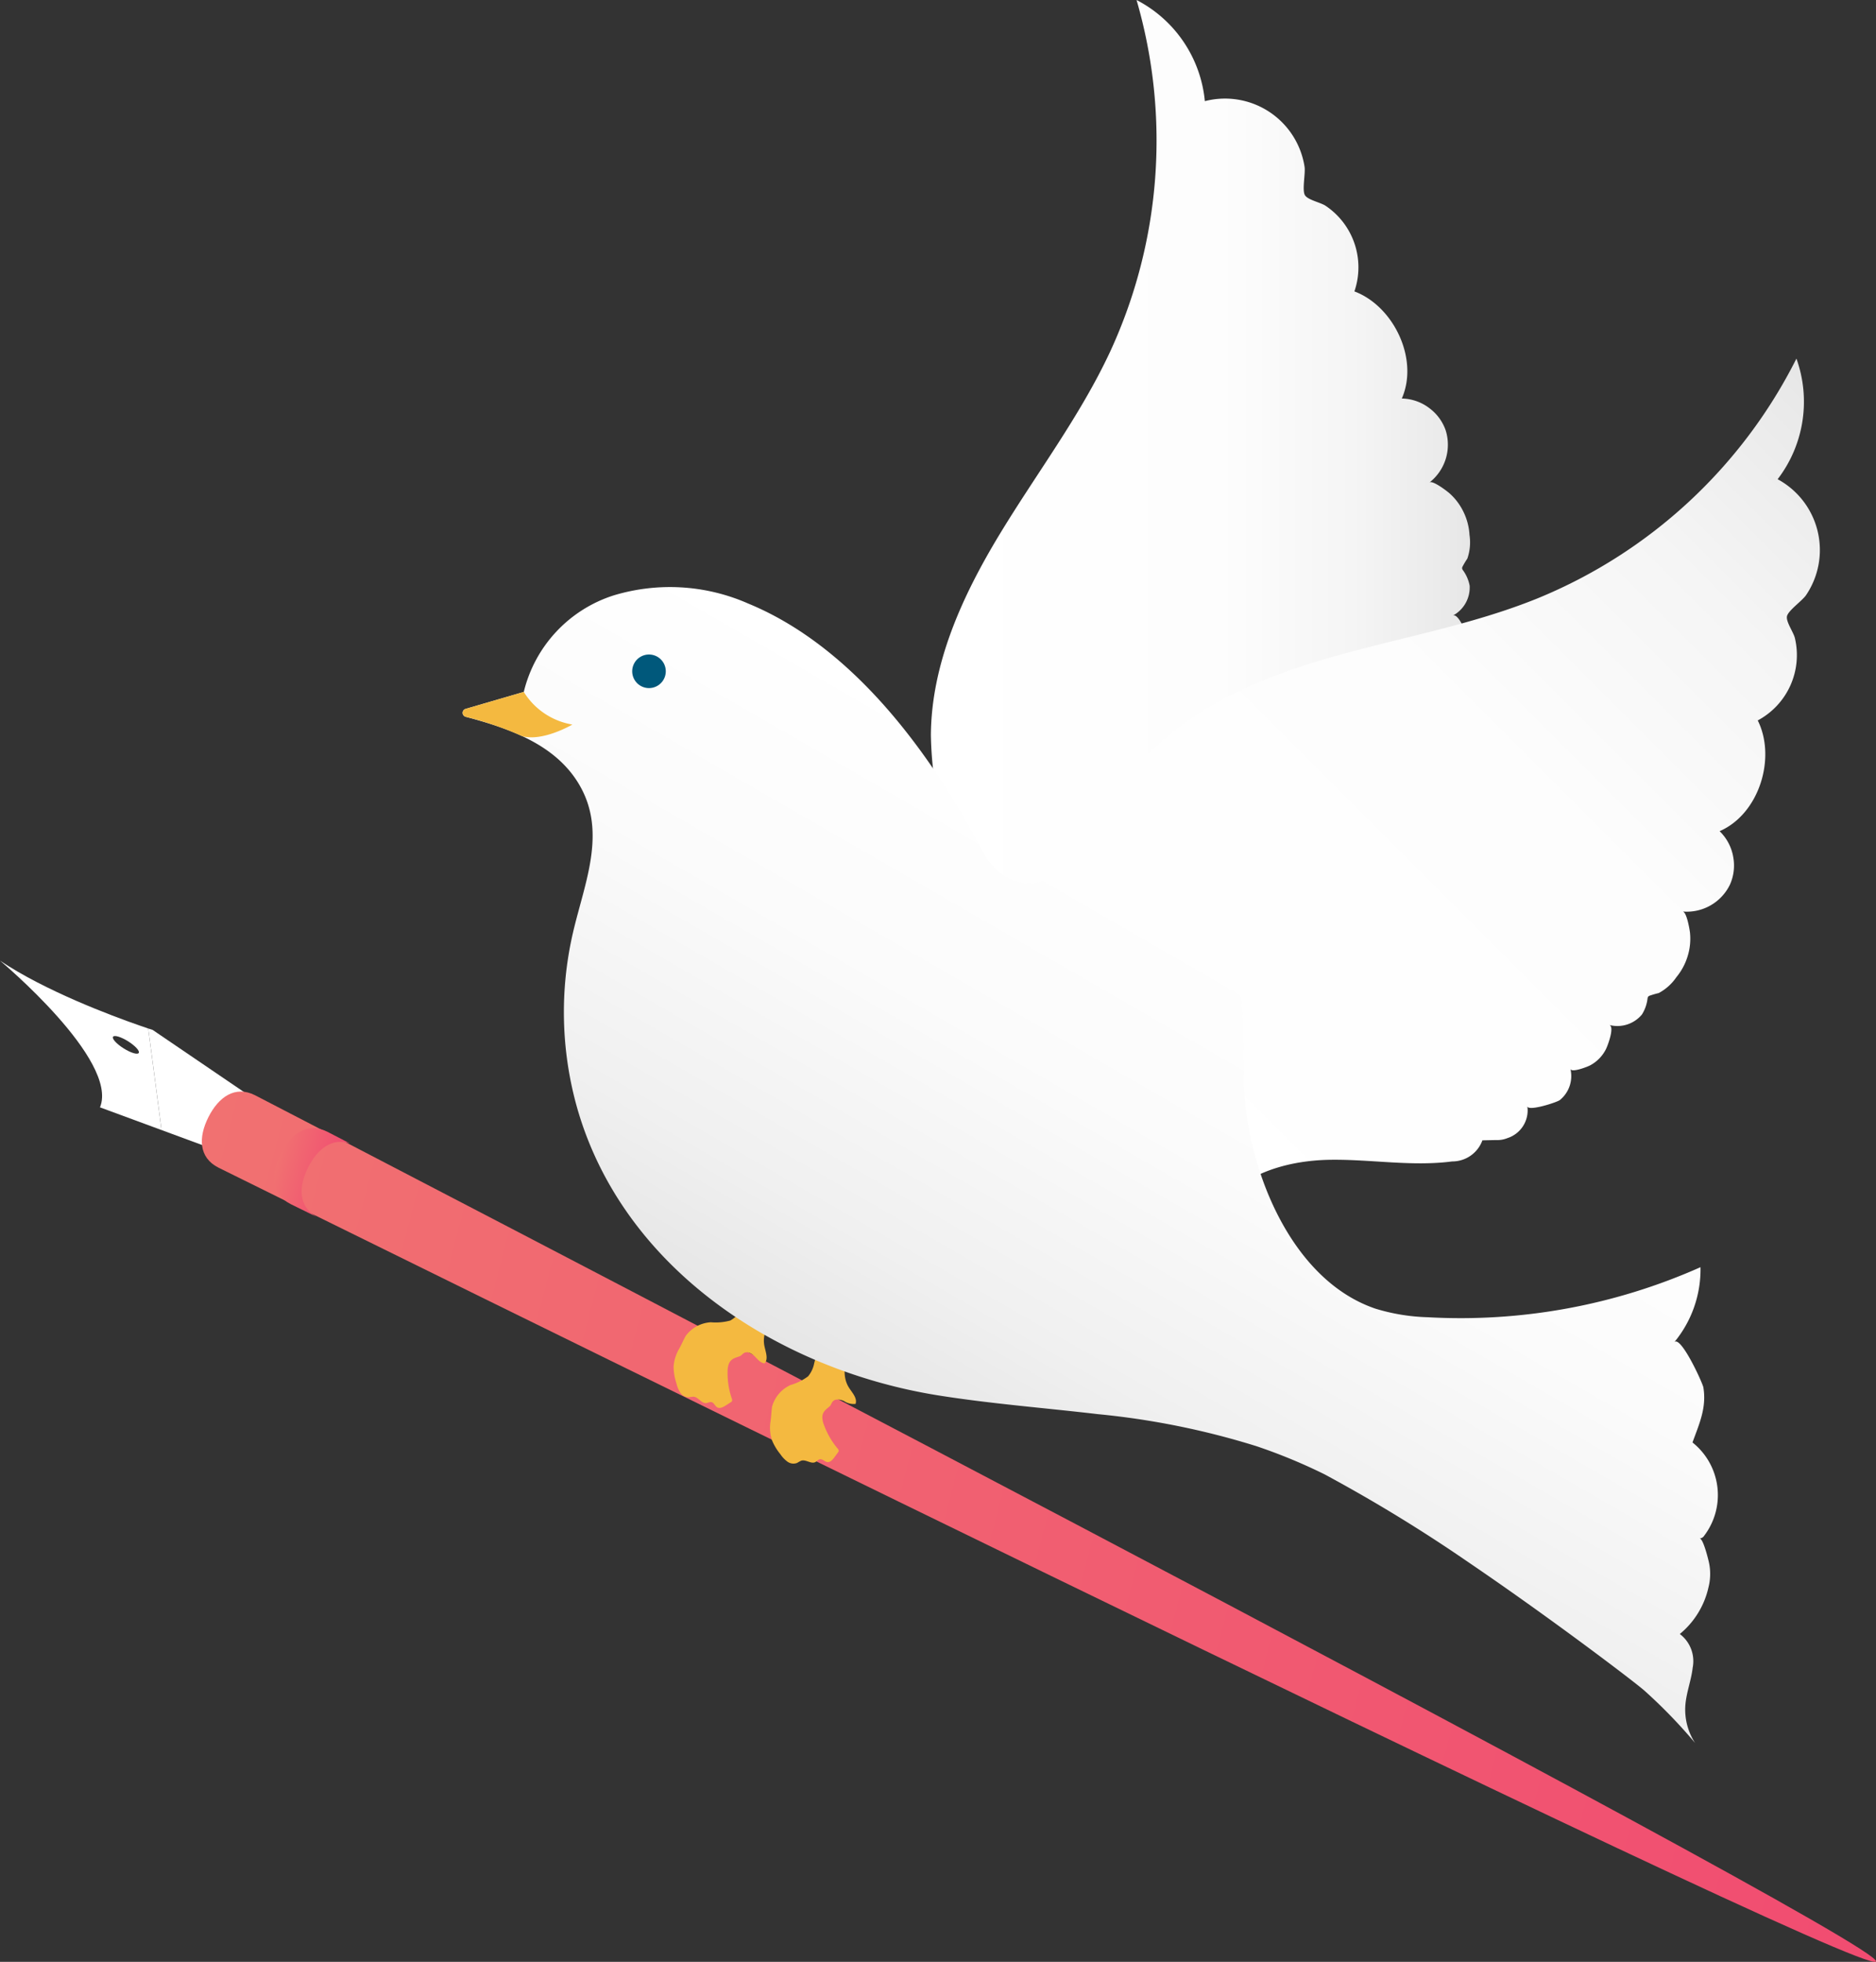 <svg xmlns="http://www.w3.org/2000/svg" xmlns:xlink="http://www.w3.org/1999/xlink" viewBox="0 0 179.64 187.817"><rect x="0" y="0" width="179.64" height="187.817" fill="#333333" stroke="none"/><defs><style>.cls-1{isolation:isolate;}.cls-2{fill:none;}.cls-3{fill:#fff;}.cls-4{fill:url(#linear-gradient);}.cls-5{mix-blend-mode:multiply;fill:url(#linear-gradient-2);}.cls-6{fill:#f4b940;}.cls-7{fill:url(#linear-gradient-3);}.cls-8{fill:url(#linear-gradient-4);}.cls-9{fill:url(#linear-gradient-5);}.cls-10{fill:#00587b;}</style><linearGradient id="linear-gradient" x1="91.136" y1="155.516" x2="266.14" y2="155.516" gradientTransform="translate(-33.804 -49.525) rotate(14.526)" gradientUnits="userSpaceOnUse"><stop offset="0" stop-color="#f17171"/><stop offset="1" stop-color="#f14c71"/></linearGradient><linearGradient id="linear-gradient-2" x1="98.725" y1="140.512" x2="105.029" y2="140.512" xlink:href="#linear-gradient"/><linearGradient id="linear-gradient-3" x1="89.138" y1="50.531" x2="140.752" y2="50.531" gradientUnits="userSpaceOnUse"><stop offset="0" stop-color="#fff"/><stop offset="0.537" stop-color="#fdfdfd"/><stop offset="0.784" stop-color="#f5f5f5"/><stop offset="0.971" stop-color="#e9e9e9"/><stop offset="1" stop-color="#e6e6e6"/></linearGradient><linearGradient id="linear-gradient-4" x1="106.793" y1="111.644" x2="178.062" y2="40.374" xlink:href="#linear-gradient-3"/><linearGradient id="linear-gradient-5" x1="121.375" y1="86.207" x2="91.327" y2="138.252" gradientUnits="userSpaceOnUse"><stop offset="0" stop-color="#fff"/><stop offset="0.406" stop-color="#fbfbfb"/><stop offset="0.785" stop-color="#f0f0f0"/><stop offset="1" stop-color="#e6e6e6"/></linearGradient></defs><title>Ресурс 1</title><g class="cls-1"><g id="Слой_2" data-name="Слой 2"><g id="Artwork"><path class="cls-2" d="M12.269,99.69c.68.428,1.136.926,1.018,1.114s-.764-.008-1.444-.436-1.136-.926-1.018-1.113S11.589,99.263,12.269,99.69Z"/><path class="cls-3" d="M16.845,100.113,15.12,98.94l-.495-.337s-.153-.049-.428-.141l1.272,9.723.905.334,1.651.609,4.539,1.674,2.005-5.436Z"/><path class="cls-3" d="M13.334,98.167C10.645,97.23,4.323,94.865,0,91.966c0,0,11.413,9.523,9.575,14.046l5.028,1.854.865.319-1.272-9.723C13.981,98.39,13.688,98.291,13.334,98.167Zm-1.492,2.201c-.68-.428-1.136-.926-1.018-1.113s.764.008,1.444.435,1.136.926,1.018,1.114S12.523,100.796,11.843,100.368Z"/><path class="cls-4" d="M24.417,104.85c-1.915-.965-3.496.185-4.461,2.101s-.949,3.87.967,4.835,157.748,77.911,158.713,75.996S26.333,105.816,24.417,104.85Z"/><path class="cls-5" d="M26.889,110.451c.965-1.915,2.546-3.066,4.461-2.101.133.067.88.453,2.15,1.111-1.703-.57-3.106.537-3.991,2.293-.927,1.84-.944,3.715.755,4.715-1.428-.699-2.268-1.112-2.409-1.183C25.94,114.322,25.924,112.367,26.889,110.451Z"/><path class="cls-6" d="M70.814,129.848c.172-.061.28-.234.44-.322.342-.189.76.062,1.032.342s.548.623.937.655c.379-.461.072-1.134-.036-1.721-.252-1.365.689-2.635,1.573-3.706l-2.672-1.287q-.559.838-1.154,1.651a2.781,2.781,0,0,1-.999.959,5.271,5.271,0,0,1-1.863.168,3.209,3.209,0,0,0-2.409,1.303c-.218.395-.402.821-.621,1.222a3.913,3.913,0,0,0-.54,1.707,5.241,5.241,0,0,0,.269,1.608,2.814,2.814,0,0,0,.371.897.98.98,0,0,0,.822.445,3.436,3.436,0,0,1,.444-.057c.464.029.751.658,1.213.614.172-.016.335-.13.504-.094.247.052.332.374.55.501.249.144.558-.014.801-.169l.495-.316a.318.318,0,0,0,.119-.109.329.329,0,0,0-.017-.255,7.47,7.47,0,0,1-.4-2.604,2.02,2.02,0,0,1,.111-.696C69.987,130.079,70.368,130.006,70.814,129.848Z"/><path class="cls-6" d="M79.437,134.643c.139-.119.177-.319.294-.46.25-.3.731-.216,1.086-.054a1.659,1.659,0,0,0,1.11.272c.187-.567-.343-1.083-.655-1.591-.728-1.182-.31-2.706.128-4.024l-2.956-.235q-.218.983-.479,1.957a2.78,2.78,0,0,1-.585,1.255,5.27,5.27,0,0,1-1.676.83,3.209,3.209,0,0,0-1.776,2.086c-.061.447-.078.91-.138,1.364a3.912,3.912,0,0,0,.113,1.786,5.241,5.241,0,0,0,.832,1.402,2.815,2.815,0,0,0,.67.703.98.98,0,0,0,.927.118,3.447,3.447,0,0,1,.393-.214c.443-.14.938.343,1.353.134.154-.077.266-.242.436-.27.249-.041.444.229.694.268.284.044.516-.215.686-.447l.348-.474a.317.317,0,0,0,.072-.144.328.328,0,0,0-.108-.232,7.47,7.47,0,0,1-1.314-2.283,2.021,2.021,0,0,1-.148-.689C78.749,135.158,79.078,134.953,79.437,134.643Z"/><path class="cls-7" d="M136.912,39.105a4.462,4.462,0,0,1,1.529,2.117,4.59,4.59,0,0,1-1.56,4.969c.309-.232,1.67.82,1.895,1.015a5.639,5.639,0,0,1,1.366,1.806,5.766,5.766,0,0,1,.573,2.196,4.756,4.756,0,0,1-.205,2.266,8.353,8.353,0,0,0-.469.784.337.337,0,0,0-.035.131.382.382,0,0,0,.082.202,3.665,3.665,0,0,1,.642,1.481,3.056,3.056,0,0,1-1.61,2.864c.503-.253,1.23,1.535,1.334,1.878a3.578,3.578,0,0,1-.052,2.226c-.087.242-.813,1.767-1.159,1.5a2.954,2.954,0,0,1,1.304,2.88c-.049.346-1.48,2.902-1.879,2.554.086.075.172.15.253.23a2.793,2.793,0,0,1,.422,3.312,2.533,2.533,0,0,1-.666.868l-.94.912a3.066,3.066,0,0,1-.746,3.448c-2.476,2.989-5.817,5.121-8.627,7.798-3.272,3.118-5.778,7.493-4.639,12.13-3.98,1.614-8.389,3.248-12.458,1.875-1.124-.379-2.166-.977-3.299-1.328-1.064-.33-2.184-.435-3.267-.696-3.869-.933-6.729-3.975-8.983-7.085a34.921,34.921,0,0,1-4.946-10.98A35.927,35.927,0,0,1,89.139,70.38c.042-6.838,3.01-13.324,6.55-19.175s7.722-11.341,10.614-17.537A48.187,48.187,0,0,0,108.832,0a12.198,12.198,0,0,1,6.541,9.684,7.708,7.708,0,0,1,9.546,6.271c.104.637-.255,2.256.039,2.734.281.458,1.496.692,1.974,1.011a7.09,7.09,0,0,1,2.761,8.198c3.748,1.405,6.202,6.47,4.54,10.254A4.495,4.495,0,0,1,136.912,39.105Z"/><path class="cls-8" d="M165.977,82.093a4.463,4.463,0,0,1-.321,2.592,4.59,4.59,0,0,1-4.525,2.579c.384.04.666,1.737.698,2.034a5.64,5.64,0,0,1-.229,2.253,5.769,5.769,0,0,1-1.075,1.999,4.754,4.754,0,0,1-1.693,1.521,8.361,8.361,0,0,0-.877.255.337.337,0,0,0-.115.072.382.382,0,0,0-.077.203,3.665,3.665,0,0,1-.537,1.522,3.057,3.057,0,0,1-3.129,1.002c.54.157-.144,1.961-.301,2.284a3.578,3.578,0,0,1-1.553,1.595c-.228.118-1.798.741-1.87.31a2.954,2.954,0,0,1-1.004,2.998c-.271.221-3.059,1.119-3.115.593.012.114.024.227.029.341a2.793,2.793,0,0,1-1.945,2.714,2.534,2.534,0,0,1-1.079.182l-1.309.028a3.066,3.066,0,0,1-2.893,2.019c-3.848.504-7.747-.207-11.628-.158-4.519.057-9.333,1.557-11.655,5.729-4.015-1.526-8.357-3.329-10.403-7.106-.565-1.043-.922-2.19-1.513-3.218-.555-.966-1.304-1.805-1.92-2.733-2.2-3.317-2.224-7.492-1.759-11.305a34.922,34.922,0,0,1,3.849-11.411,35.928,35.928,0,0,1,5.661-8.496c4.685-4.982,11.274-7.713,17.85-9.59s13.376-3.054,19.713-5.625A48.187,48.187,0,0,0,172.02,34.331a12.199,12.199,0,0,1-1.799,11.547A7.708,7.708,0,0,1,172.947,56.97c-.357.537-1.722,1.48-1.833,2.03-.106.526.625,1.526.759,2.084a7.09,7.09,0,0,1-3.557,7.886c1.79,3.581.14,8.961-3.652,10.603A4.496,4.496,0,0,1,165.977,82.093Z"/><path class="cls-9" d="M105.146,135.385c-5.087-.597-10.213-.99-15.256-1.79-15.26-2.422-30.266-12.095-34.649-27.618a33.73,33.73,0,0,1-.389-16.628c1.132-4.93,3.493-10.048.257-14.793-2.322-3.404-6.467-4.865-10.514-5.932a.394.394,0,0,1-.008-.76l5.569-1.624a12.883,12.883,0,0,1,8.583-9.232,18.591,18.591,0,0,1,12.895.767C81.778,61.95,89.216,72.245,94.096,81.494a6.362,6.362,0,0,0,1.558,1.968c3.356,2.76,6.801-.461,10.201-1.828,2.85,1.807,6.539,2.925,9.154,5.01,2.343,1.869,3.372,5.249,3.767,8.099a88.8,88.8,0,0,1,.342,9.12c.274,7.88,4.394,18.628,12.58,21.418a18.835,18.835,0,0,0,5.023.824,56.465,56.465,0,0,0,26.113-4.791,10.913,10.913,0,0,1-2.518,7.19c.607-.726,2.722,3.889,2.793,4.319.323,1.948-.395,3.492-1.042,5.271a6.433,6.433,0,0,1,1.12,8.929.553.553,0,0,1-.431.261c.35.033.826,2.016.895,2.332a5.201,5.201,0,0,1-.055,2.358,8.047,8.047,0,0,1-2.743,4.457,3.253,3.253,0,0,1,1.232,3.229c-.136,1.212-.608,2.372-.7,3.588a5.85,5.85,0,0,0,.932,3.616,49.424,49.424,0,0,0-4.854-5.013c-1.006-.886-9.147-7.063-16.943-12.352a147.864,147.864,0,0,0-13.697-8.361,52.921,52.921,0,0,0-6.515-2.69A75.166,75.166,0,0,0,105.146,135.385Z"/><path class="cls-6" d="M44.587,67.864l5.569-1.624a6.782,6.782,0,0,0,4.654,3.125s-2.803,1.648-4.788,1.118l-.009-.002a32.258,32.258,0,0,0-5.418-1.857A.395.395,0,0,1,44.587,67.864Z"/><path class="cls-10" d="M60.638,63.711a1.607,1.607,0,1,0,2.063-.952A1.607,1.607,0,0,0,60.638,63.711Z"/></g></g></g></svg>